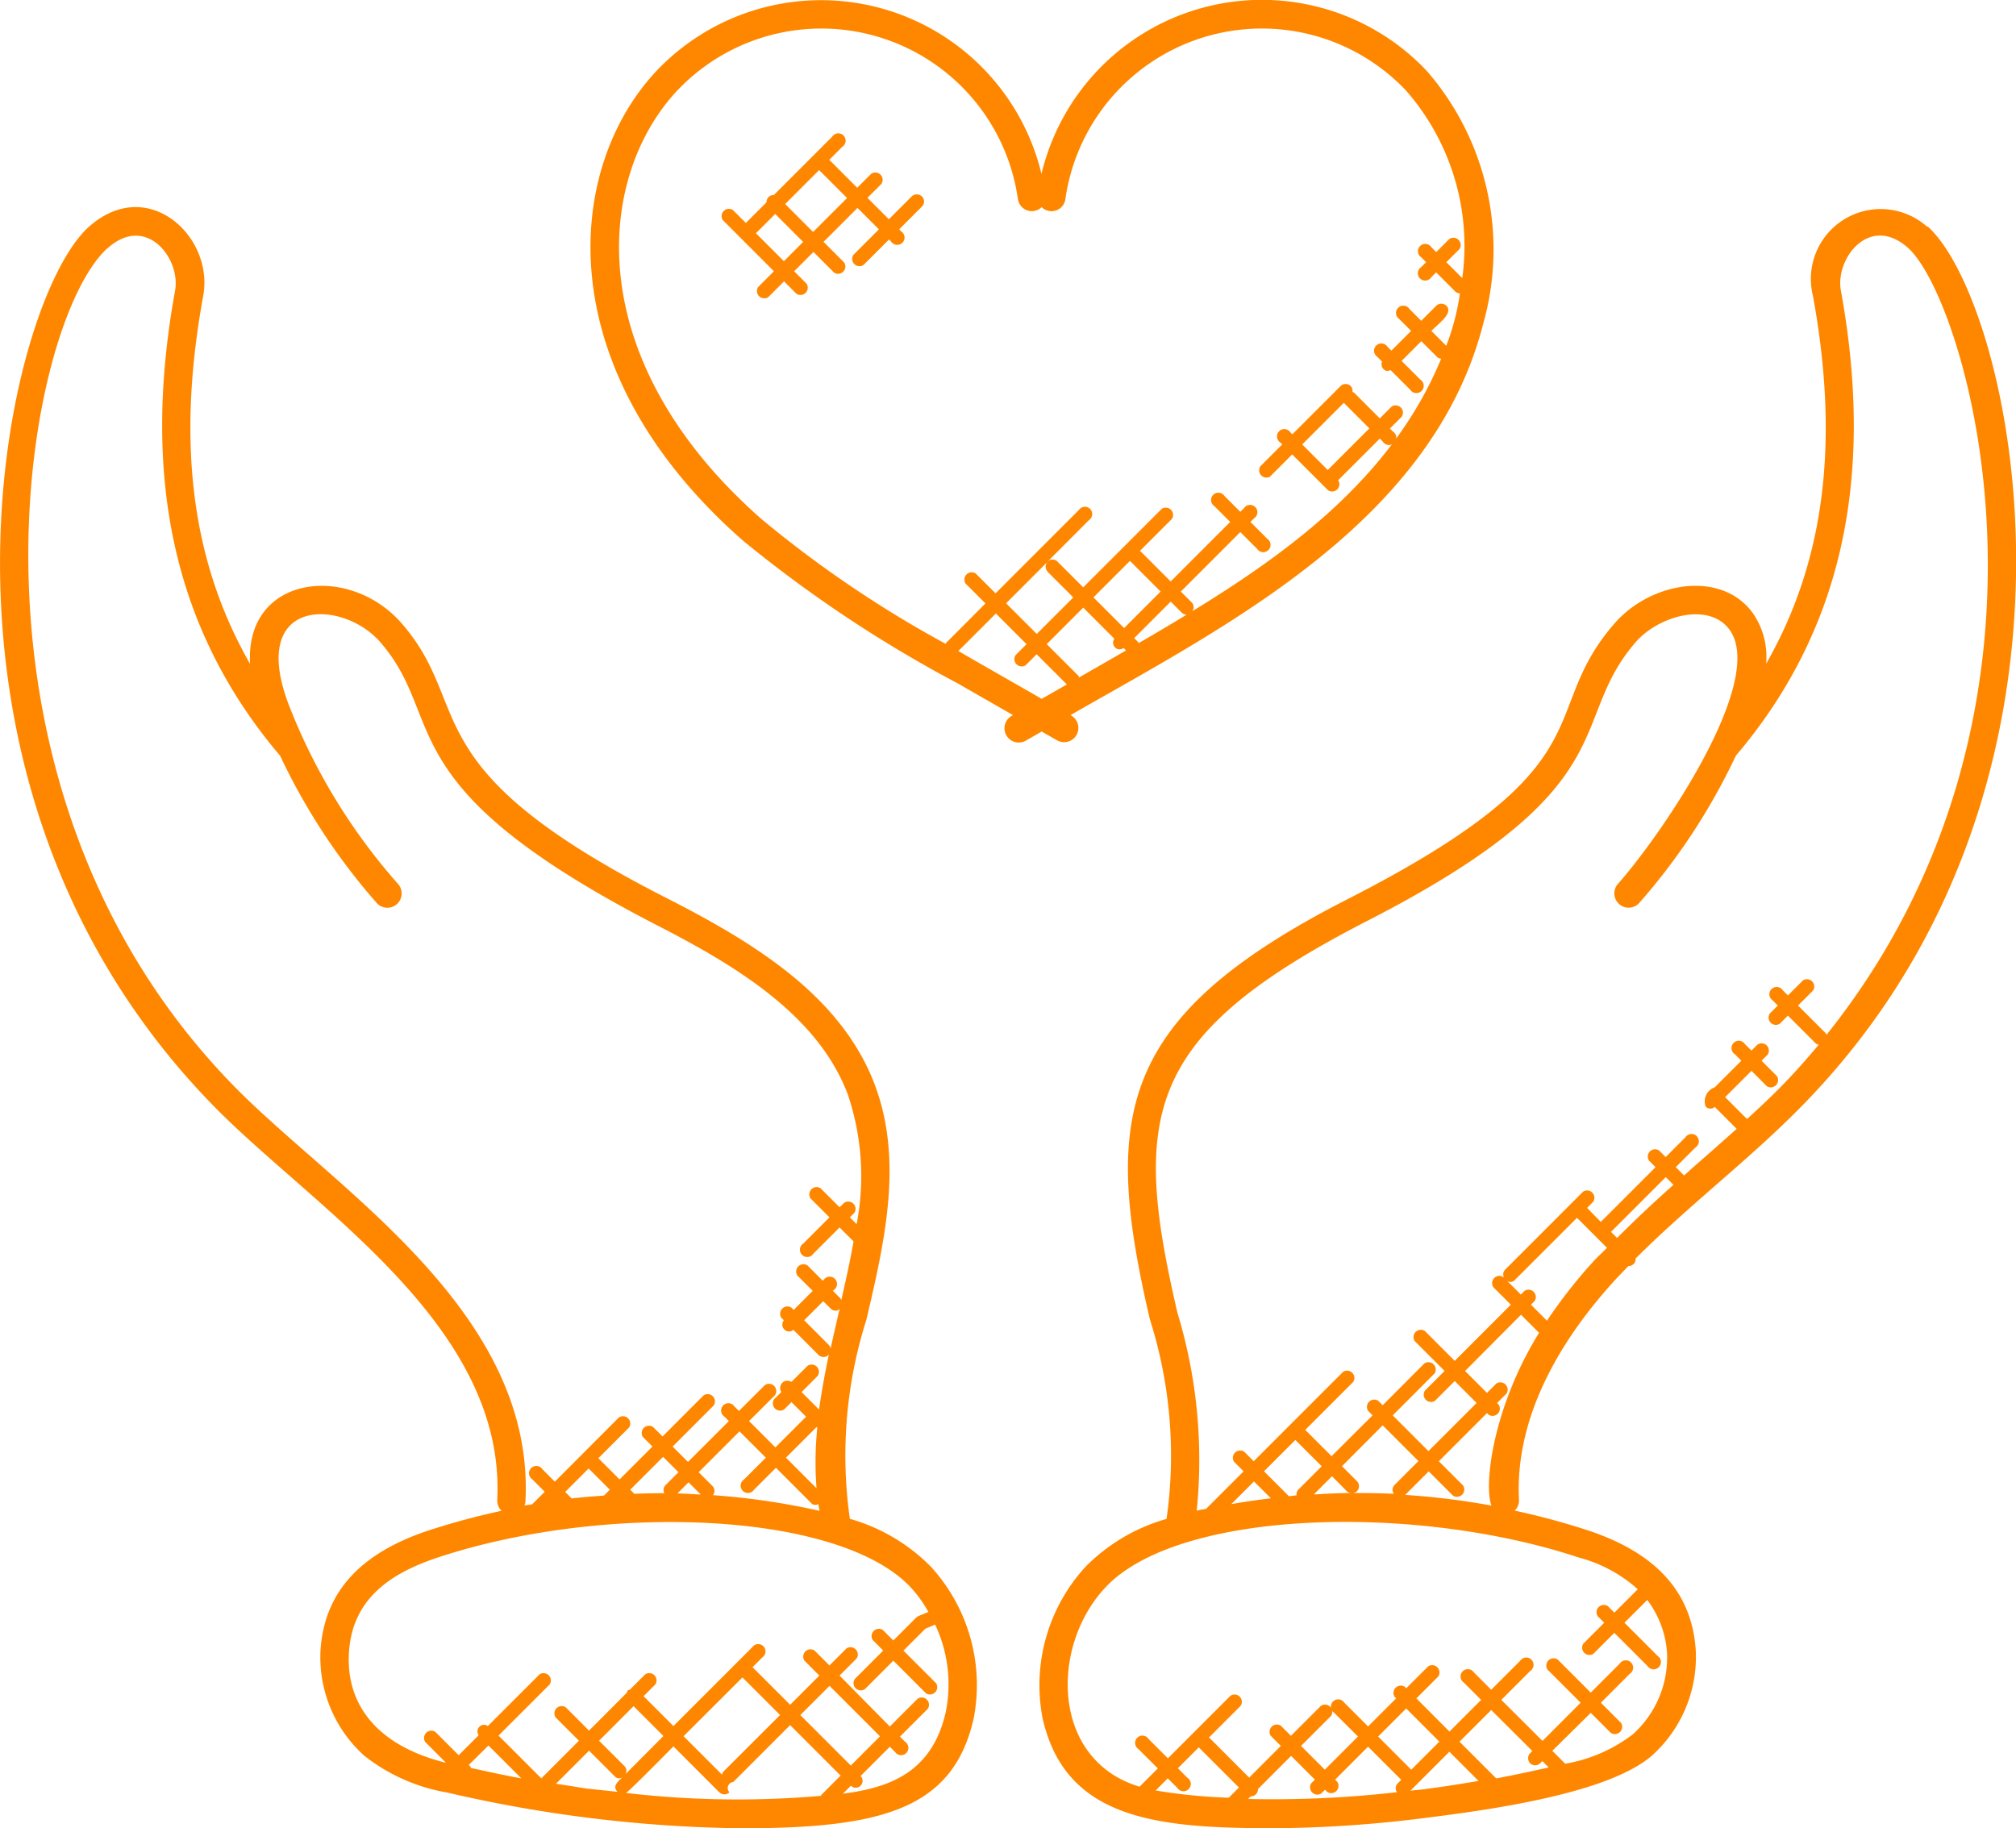 <svg xmlns="http://www.w3.org/2000/svg" width="55.226" height="50.082" viewBox="0 0 55.226 50.082">
  <g id="invest-trust" transform="translate(-1.001 -3.981)">
    <path id="Path_8078" data-name="Path 8078" d="M58.322,11.1a1.913,1.913,0,0,0-3.136,1.884c.733,4.012.324,7.275-1.283,10.084a2.091,2.091,0,0,0-.361-1.386c-.859-1.192-2.8-.868-3.8.289-2.181,2.521,0,3.831-7.372,7.579-6.263,3.213-6.642,5.924-5.346,11.481a12.3,12.3,0,0,1,.455,5.462,5.05,5.05,0,0,0-2.218,1.31,4.8,4.8,0,0,0-1.18,4.139c.625,2.813,3.189,3.025,6.367,3.025a34.212,34.212,0,0,0,4.253-.3c2.161-.269,4.974-.733,6.077-1.691a3.634,3.634,0,0,0,1.2-2.85c-.1-1.777-1.287-2.767-2.962-3.321a20.108,20.108,0,0,0-2-.539.385.385,0,0,0,.118-.3c-.125-2.455,1.353-4.617,2.616-6,.123-.135.254-.265.381-.4,0,0,0,0,.006,0a.2.2,0,0,0,.138-.057.189.189,0,0,0,.053-.149c.7-.7,1.451-1.357,2.185-2,.794-.692,1.615-1.409,2.369-2.178,8.7-8.864,5.8-21.982,3.444-24.1ZM37.177,53.937l.336-.336.263.263a.2.2,0,1,0,.277-.277l-.263-.263.572-.572,1.1,1.1-.279.279a14.964,14.964,0,0,1-2.011-.2Zm2.537.227.07-.07a.194.194,0,0,0,.2-.2l.908-.909.651.651-.1.1a.2.2,0,0,0,.277.277l.1-.1.06.06a.2.2,0,0,0,.277-.277l-.06-.06L43,52.733l.908.908-.1.1a.188.188,0,0,0-.016.239,29.959,29.959,0,0,1-4.079.186Zm4.469-.8-.908-.908.769-.769.908.908Zm.419.528c-.154.019-.292.029-.442.047l1.067-1.067.8.8c-.477.079-.955.158-1.43.217Zm2.836-.705a.2.2,0,0,0,.277,0l.059-.059.174.174c-.478.107-.957.211-1.438.3l-1.005-1.005.868-.868L47.5,52.851l-.059.059A.2.2,0,0,0,47.439,53.187Zm2.949-4.766-.641.64-.178-.178a.2.2,0,0,0-.277.277l.178.178-.572.572a.2.2,0,0,0,.277.277l.572-.572.909.909a.2.2,0,1,0,.277-.277l-.909-.909.625-.624a2.7,2.7,0,0,1,.542,1.456,2.831,2.831,0,0,1-.929,2.217A4.18,4.18,0,0,1,48.4,53.2l-.353-.353L49.1,51.806l.55.55a.2.2,0,0,0,.277-.277l-.55-.55.794-.795a.2.2,0,1,0-.277-.277l-.794.795-.908-.908a.2.2,0,0,0-.277.277l.908.908-1.045,1.046L46.65,51.451l.793-.793a.2.2,0,1,0-.277-.277l-.793.793L45.9,50.7a.2.2,0,1,0-.277.277l.474.474-.868.868-.906-.909.6-.6a.2.2,0,0,0-.277-.277l-.6.6-.04-.04a.2.2,0,0,0-.277.277l.04.04L43,52.179l-.652-.652a.2.2,0,1,0-.277.277l.652.651-.908.908-.651-.651.822-.822a.2.2,0,0,0-.277-.277l-.822.822-.276-.276a.2.2,0,0,0-.277.277l.276.276-.867.868-1.1-1.1.866-.866a.2.2,0,0,0-.277-.277l-1.715,1.715-.532-.532a.2.2,0,1,0-.277.277l.532.532-.5.5c-2.427-.727-2.463-3.866-.909-5.486,2.013-2.1,8.446-2.282,12.94-.792A3.908,3.908,0,0,1,50.389,48.421ZM41.008,44.33l.721.721-.639.639a.187.187,0,0,0-.049.157c-.07.006-.14.017-.21.024l-.682-.682Zm2.7,1.476c-.377-.019-.754-.022-1.131-.021a.186.186,0,0,0,.118-.049.2.2,0,0,0,0-.277l-.41-.41L43.4,43.93l.979.979-.659.659a.19.19,0,0,0-.016.237Zm-1.289-.07a.192.192,0,0,0,.116.048c-.342,0-.683.02-1.023.04l.5-.5Zm-2.081.193c-.362.043-.724.095-1.085.159l.621-.621Zm6.044.2a20.089,20.089,0,0,0-2.366-.293l.645-.645.664.664a.2.2,0,0,0,.277-.277l-.664-.664,1.319-1.319.043.043a.2.2,0,0,0,.277-.277l-.043-.043.256-.256a.2.2,0,0,0-.277-.277l-.256.256-.6-.6L47.19,40.9l.494.494c-1.262,2.039-1.519,4.161-1.306,4.731ZM47.9,41.063l-.438-.439.1-.1a.2.2,0,0,0-.277-.277l-.1.1-.379-.378a.158.158,0,0,0,.217-.024l1.7-1.7.822.822c-.123.127-.256.243-.376.375A13.847,13.847,0,0,0,47.9,41.063Zm1.919-2.269-.164-.164,1.5-1.5.211.211Q50.577,38.04,49.823,38.794Zm5.738-5.565c-.008-.011-.005-.027-.016-.037l-.763-.763.411-.411a.2.2,0,0,0-.277-.277l-.411.411-.141-.141a.2.2,0,1,0-.277.277l.141.141-.22.22a.2.2,0,0,0,.277.277l.22-.221.763.763a.184.184,0,0,0,.08.034c-.327.394-.669.778-1.029,1.145-.3.305-.616.6-.934.892l-.6-.6.721-.721.42.42a.2.2,0,0,0,.277-.277l-.42-.42.167-.167a.2.2,0,0,0-.277-.277l-.167.167-.18-.18a.2.2,0,1,0-.277.277l.18.18-.728.728a.409.409,0,0,0-.25.527.178.178,0,0,0,.25.011l.6.6c-.368.331-.739.658-1.105.977-.111.1-.223.2-.336.3l-.227-.227.542-.542a.2.2,0,1,0-.277-.277l-.542.542-.18-.18a.2.2,0,0,0-.277.277l.18.18-1.5,1.5L49,37.972l.167-.167a.2.2,0,0,0-.277-.277l-2.14,2.141a.185.185,0,0,0-.024.217l-.018-.018a.2.2,0,0,0-.277.277l.48.48-1.538,1.538-.818-.818a.2.2,0,0,0-.277.277l.818.818-.539.539a.2.2,0,0,0,.277.277l.539-.539.6.6-1.319,1.319-.979-.979L44.82,42.51a.2.2,0,0,0-.277-.277L43.4,43.379l-.121-.121a.2.2,0,0,0-.277.277l.121.121L42,44.775l-.721-.72,1.313-1.313a.2.2,0,0,0-.277-.277l-2.448,2.448-.261-.261a.2.2,0,0,0-.277.277l.261.261-1.026,1.026c-.232.049.03-.014-.258.052a13.868,13.868,0,0,0-.527-5.417c-1.268-5.443-.9-7.6,5.166-10.724,7.261-3.715,5.471-5.438,7.381-7.648.627-.726,2.015-1.12,2.577-.343,1.016,1.4-1.855,5.6-3.059,6.962a.391.391,0,0,0,.587.518,17.171,17.171,0,0,0,2.643-4.03c2.882-3.392,3.823-7.563,2.877-12.749-.158-.868.784-2.109,1.843-1.161,1.6,1.431,4.932,12.583-2.233,21.552Z" transform="translate(-4.522 -0.901)" fill="#ff8700"/>
    <path id="Path_8079" data-name="Path 8079" d="M14.623,45.97a.387.387,0,0,0,.118.3,20.109,20.109,0,0,0-2,.539c-1.689.561-2.865,1.552-2.962,3.321a3.631,3.631,0,0,0,1.2,2.849,5.022,5.022,0,0,0,2.275,1.01,37.407,37.407,0,0,0,8.056.979c3.847,0,5.81-.522,6.367-3.025A4.807,4.807,0,0,0,26.5,47.8a5.058,5.058,0,0,0-2.218-1.31,12.3,12.3,0,0,1,.455-5.462c.5-2.145,1.018-4.364.216-6.462C24,32.09,21.533,30.638,19.16,29.432c-6.943-3.555-5.153-5.159-7.147-7.464-1.438-1.667-4.3-1.343-4.162,1.1-1.608-2.809-2.016-6.072-1.283-10.085.3-1.624-1.525-3.328-3.138-1.883-2.3,2.074-5.318,15.167,3.443,24.1,2.749,2.8,7.993,6,7.749,10.774ZM14.382,52.7l.9.9c-.463-.083-.922-.185-1.382-.286-.009-.014-.006-.031-.018-.043l-.039-.039Zm1.85,1.047.906-.906.7.7a.153.153,0,0,0,.21.028c-.136.136-.274.248-.132.4-1.234-.133-.469-.036-1.683-.221Zm2.125-2.125.818.818L18.14,53.479a.184.184,0,0,0-.028-.21l-.7-.7ZM18.149,54c.1-.056,1.223-1.2,1.3-1.275l1.257,1.257a.2.2,0,0,0,.277,0,.167.167,0,0,1,.105-.282l1.558-1.558,1.383,1.383-.532.532c-.006.006,0,.016-.009.022a26.288,26.288,0,0,1-5.34-.08Zm3.191-3.165,1.03,1.03L20.813,53.42a.186.186,0,0,0-.033.079l-1.053-1.054Zm2.968,2.414-1.383-1.383.8-.8,1.383,1.383Zm2.13-4.211-.274.114a.2.2,0,0,0-.063.042l-.628.628-.286-.286a.2.2,0,0,0-.277.277l.286.286-.781.781a.2.2,0,0,0,.277.277l.781-.781.893.893a.2.2,0,0,0,.277-.277L25.75,50.1l.6-.6.268-.112a3.831,3.831,0,0,1,.293,2.385c-.374,1.684-1.575,2.087-2.82,2.247l.219-.219a.188.188,0,0,0,.267,0,.194.194,0,0,0,0-.267l.8-.8.141.141a.2.2,0,1,0,.277-.277l-.141-.141.763-.763a.2.2,0,0,0-.277-.277l-.763.763L24,50.784l.467-.467a.2.2,0,0,0-.277-.277l-.467.467-.409-.409a.2.2,0,0,0-.277.277l.409.409-.8.8-1.03-1.03.265-.265a.2.2,0,1,0-.277-.277l-2.155,2.155-.818-.818.322-.322a.2.2,0,0,0-.277-.277l-.418.418c-.02.009-.043.009-.06.025s-.016.04-.025.06l-1.036,1.039-.639-.639a.2.2,0,0,0-.277.277l.639.639L15.83,53.6l-1.172-1.172,1.4-1.4a.2.2,0,0,0-.277-.277l-1.416,1.416a.179.179,0,0,0-.25.25l-.549.549-.639-.639a.2.2,0,0,0-.277.277l.57.57c-1.95-.483-2.736-1.648-2.661-3,.081-1.462,1.094-2.178,2.427-2.622,4.548-1.508,10.954-1.281,12.94.792a3.545,3.545,0,0,1,.51.7Zm-9.312-3.927.581.581-.161.161c-.294.022-.589.042-.883.079l-.179-.179Zm2.1.462a.184.184,0,0,0-.025.215c-.274,0-.549.005-.823.016l-.112-.112.9-.9.421.421Zm.637-.083.335.335c-.213-.012-.425-.026-.639-.031Zm.67.351a.19.19,0,0,0-.012-.247l-.381-.381,1.119-1.119.721.721-.6.6a.2.2,0,1,0,.277.277l.6-.6.96.96a.15.15,0,0,0,.2.032c.009.063.023.125.035.187a19.572,19.572,0,0,0-2.916-.429Zm3.225-5.11a.173.173,0,0,0,.242.014c-.105.452-.186.807-.247,1.086a.185.185,0,0,0-.043-.1l-.68-.681.521-.521Zm-.368,3.262a9.272,9.272,0,0,0-.021,1.659l-.838-.838.84-.84ZM3.954,11.677c1.053-.941,2,.286,1.844,1.161-.946,5.187-.005,9.356,2.877,12.748a17.2,17.2,0,0,0,2.644,4.031.391.391,0,1,0,.587-.518,16.362,16.362,0,0,1-2.964-4.832c-1.206-3.045,1.44-3,2.482-1.787,1.859,2.15.092,3.9,7.606,7.765,2.216,1.136,4.378,2.479,5.189,4.6a6.976,6.976,0,0,1,.249,3.572l-.186-.185.123-.124a.2.2,0,0,0-.277-.277L24,37.954l-.519-.519a.2.2,0,0,0-.277.277l.519.519-.719.719a.2.2,0,1,0,.277.277L24,38.508l.383.382c-.094.529-.211,1.067-.337,1.612-.009-.016-.007-.037-.022-.051l-.206-.206.022-.022a.2.2,0,1,0-.277-.277l-.022.022-.42-.42a.2.2,0,0,0-.277.277l.42.42-.521.521-.061-.061a.2.2,0,0,0-.277.277l.069.069a.189.189,0,0,0,.011.25.178.178,0,0,0,.25.011l.688.689a.2.2,0,0,0,.277,0c.008-.008.005-.019.011-.028-.109.506-.2,1.013-.274,1.522l-.478-.478.443-.444a.2.2,0,0,0-.277-.277l-.443.443,0,0a.2.2,0,0,0-.277.277l0,0-.2.2a.2.2,0,0,0,.277.277l.2-.2.4.4-.84.84-.721-.721.712-.711a.2.2,0,0,0-.277-.277l-.712.711-.122-.122a.2.2,0,1,0-.277.277l.122.122-1.119,1.119-.421-.421,1.126-1.126a.2.2,0,0,0-.277-.277l-1.125,1.126-.261-.261a.2.2,0,0,0-.277.277l.261.261-.9.9-.581-.581.84-.84a.2.2,0,0,0-.277-.277L16.2,45.472l-.34-.341a.2.2,0,1,0-.277.277l.34.34-.344.344c-.071.013-.142.02-.212.033a.368.368,0,0,0,.028-.115c.268-5.213-5.233-8.566-7.973-11.363-8.1-8.266-5.765-20.91-3.473-22.97Z" transform="translate(0 -0.9)" fill="#ff8700"/>
    <path id="Path_8080" data-name="Path 8080" d="M44.206,12.831A7.455,7.455,0,0,0,42.65,5.918,6.21,6.21,0,0,0,32.1,8.745,6.211,6.211,0,0,0,21.559,5.918c-2.531,2.689-2.971,8.185,2.358,12.869A35.413,35.413,0,0,0,29.8,22.7l1.52.872-.021.012a.391.391,0,1,0,.388.678l.419-.24.419.24a.391.391,0,1,0,.39-.678l-.021-.012c4.259-2.441,9.933-5.291,11.313-10.745Zm-9.451,8.747-.115-.115,1-1,.3.3a.2.2,0,0,0,.137.057q-.658.4-1.318.782C34.758,21.592,34.76,21.584,34.755,21.579Zm-1.231-1.231,1-1,.84.84-1,1ZM22.129,6.455A5.438,5.438,0,0,1,31.454,9.43a.385.385,0,0,0,.651.226.384.384,0,0,0,.651-.226,5.437,5.437,0,0,1,9.324-2.975A6.458,6.458,0,0,1,43.627,11.6l-.436-.436.36-.36a.2.2,0,0,0-.277-.277l-.36.36-.134-.134a.2.2,0,1,0-.277.277l.134.134L42.5,11.3a.2.2,0,1,0,.277.277l.134-.134.521.521a.191.191,0,0,0,.131.054,6.5,6.5,0,0,1-.375,1.436l-.408-.408c.211-.211.61-.492.412-.689a.2.2,0,0,0-.277,0l-.412.412-.324-.324a.2.2,0,1,0-.277.277l.324.324-.541.541-.107-.107a.2.2,0,1,0-.277.277l.13.13a.183.183,0,0,0,.034.2c.08.08.128.056.2.034l.539.539a.2.2,0,1,0,.277-.277l-.516-.515.54-.54.434.434a.188.188,0,0,0,.11.046c-1.3,3.15-4.008,5.2-6.816,6.917a.188.188,0,0,0-.016-.238l-.3-.3,1.63-1.63.461.461a.2.2,0,1,0,.277-.277l-.461-.461.1-.1a.2.2,0,1,0-.277-.277l-.1.1-.434-.434a.2.2,0,1,0-.277.277l.434.434-1.63,1.63-.84-.84.872-.872a.2.2,0,0,0-.277-.277l-1.01,1.01h0v0l-1.141,1.141-.707-.707a.193.193,0,0,0-.262-.006L33.4,18.231a.2.2,0,1,0-.277-.277l-2.281,2.281-.543-.543a.2.2,0,0,0-.277.277l.543.543L29.481,21.6c-.005.005,0,.013-.008.018A31.082,31.082,0,0,1,24.429,18.2c-4.974-4.376-4.539-9.366-2.3-11.745ZM32.264,19.641l.707.707-1,1-.84-.84,1.131-1.131a.192.192,0,0,0,.006.261Zm-2.076,2.386-.365-.211,1.028-1.028.84.84-.3.3a.2.2,0,0,0,.277.277l.3-.3.827.827-.689.394Zm2.943.511c-.008-.013-.005-.029-.016-.04l-.871-.871,1-1,.852.852a.187.187,0,0,0,.017.235.17.17,0,0,0,.235.017l.068.068s-.077.048-1.288.742Z" transform="translate(-2.569)" fill="#ff8700"/>
    <path id="Path_8081" data-name="Path 8081" d="M41.274,18.7l.6-.6.983.983a.2.2,0,0,0,.277-.277l0,0,1.14-1.14.085.086a.2.2,0,1,0,.277-.277l-.085-.085.324-.324a.2.2,0,0,0-.277-.277l-.324.324-.706-.706c-.012-.012-.03-.01-.044-.018a.186.186,0,0,0-.047-.162.2.2,0,0,0-.277,0l-1.322,1.322-.053-.053a.2.2,0,1,0-.277.277l.053.053-.6.6a.2.2,0,0,0,.276.277Zm2.014-2.013.7.7-1.14,1.14-.7-.7Z" transform="translate(-5.475 -1.67)" fill="#ff8700"/>
    <path id="Path_8082" data-name="Path 8082" d="M29.389,9.947a.2.2,0,0,0-.277,0l-.626.626L27.9,9.986l.381-.381A.2.2,0,0,0,28,9.329l-.381.381-.765-.766.358-.358a.2.2,0,1,0-.277-.277l-1.6,1.6a.194.194,0,0,0-.144.055.191.191,0,0,0-.055.143l-.567.567-.354-.354a.2.2,0,0,0-.277.277l1.4,1.4-.432.432a.2.2,0,0,0,.277.277l.432-.432.34.34a.2.2,0,0,0,.277-.277l-.34-.34.528-.528.565.565a.2.2,0,0,0,.277-.277l-.565-.565.93-.93.587.587-.7.7a.2.2,0,0,0,.277.277l.7-.7.058.058a.2.2,0,1,0,.277-.277l-.058-.058.626-.626a.193.193,0,0,0,0-.274Zm-3.778,1.774-.766-.765.528-.528.765.765Zm.8-.8-.765-.765.93-.93.765.765Z" transform="translate(-3.136 -0.585)" fill="#ff8700"/>
  </g>
</svg>
